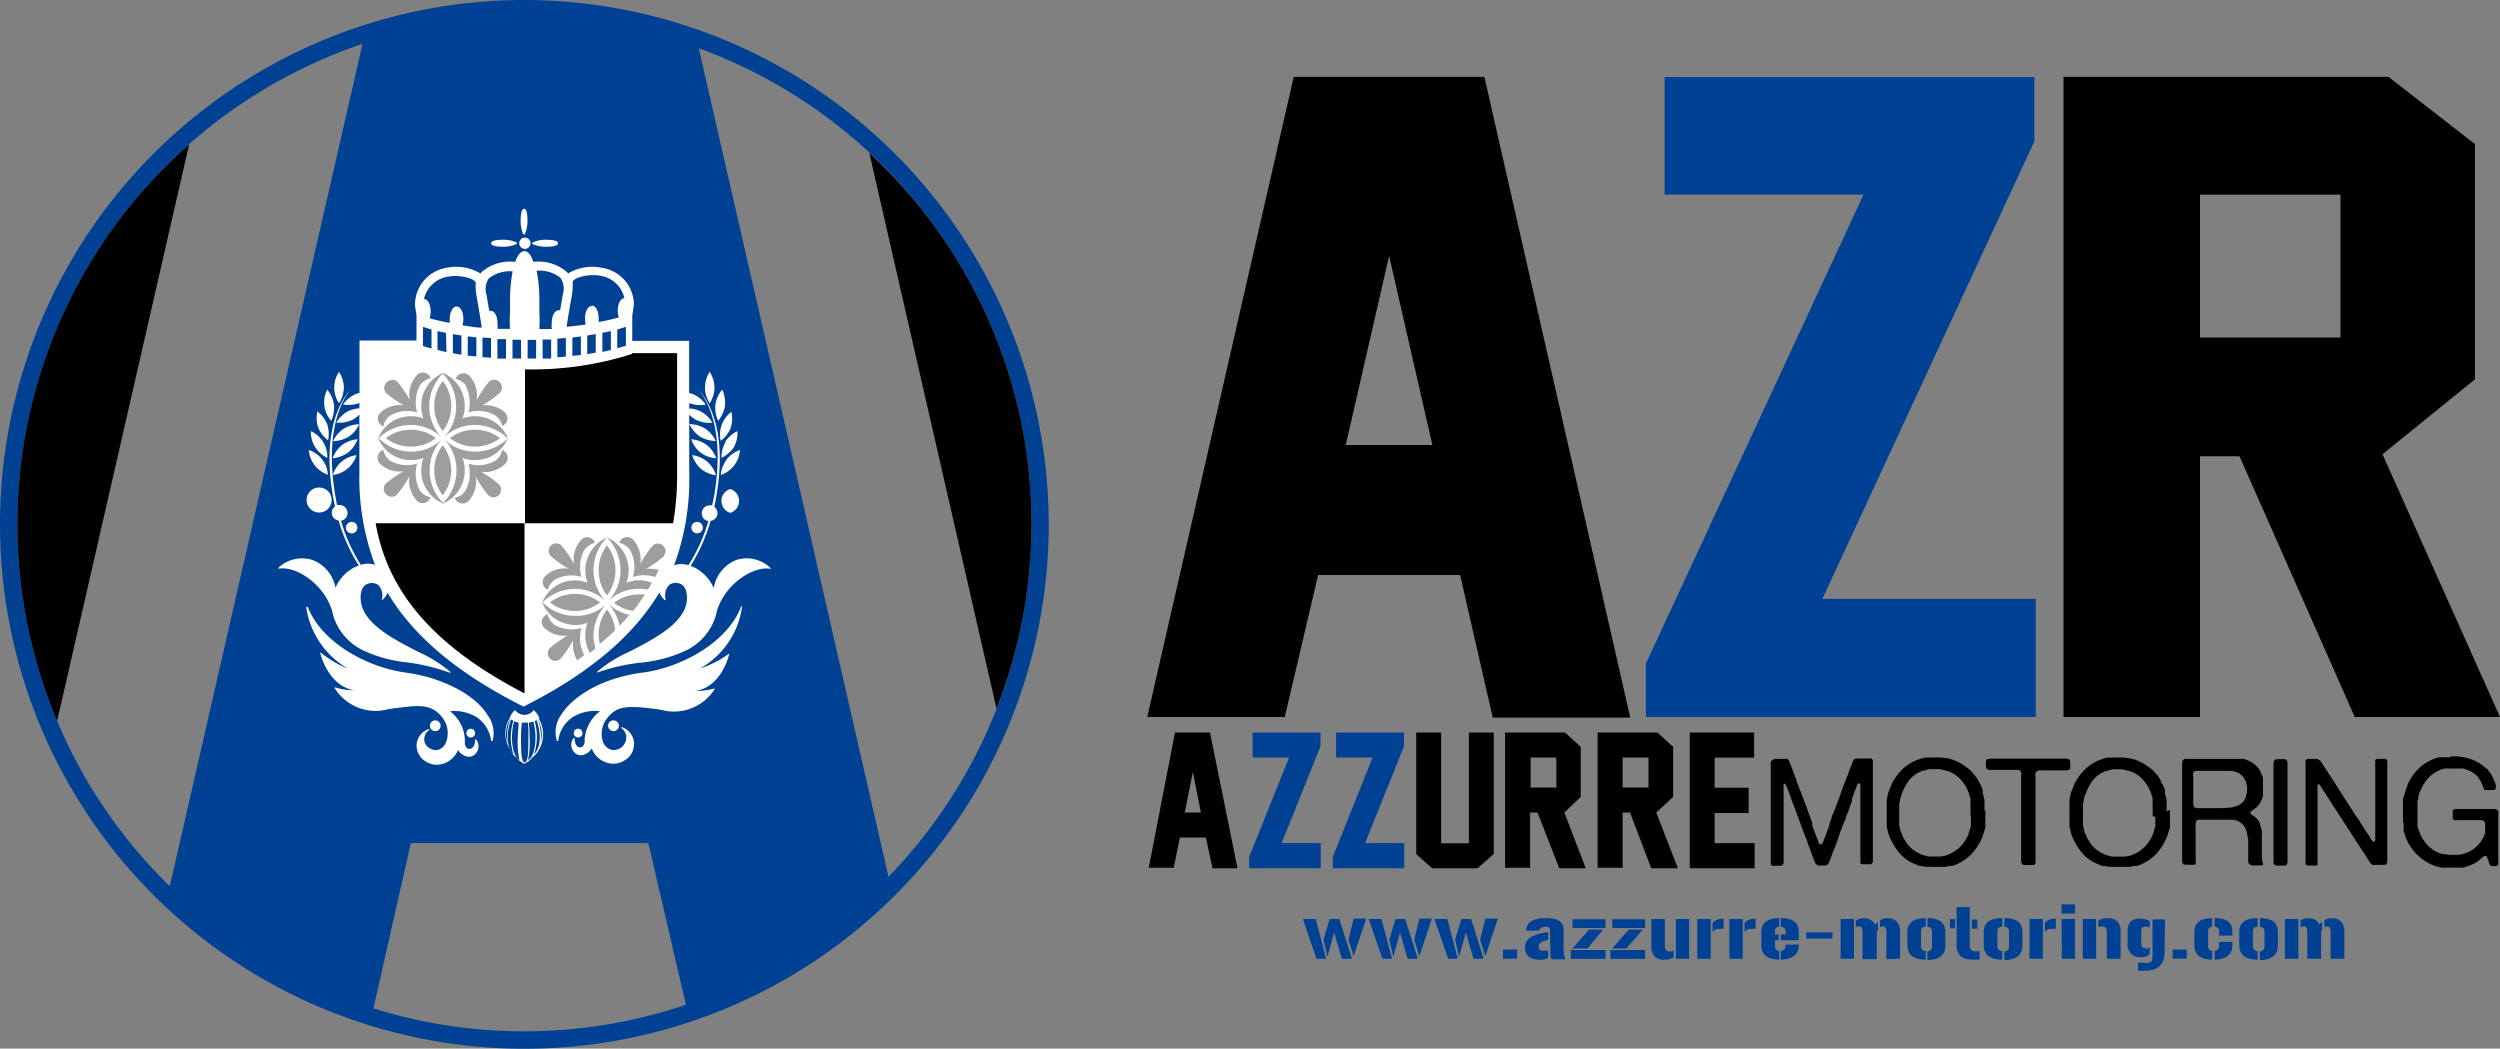 <svg xmlns="http://www.w3.org/2000/svg" viewBox="0 0 200 83.89"><rect x="0" y="0" width="200" height="83.89" fill="#808080" stroke="none"/><defs><style>.cls-1{fill:#004193}.cls-2{fill:#010000}.cls-3{fill:#fff}.cls-4{fill:#9e9e9f}</style></defs><g id="レイヤー_2" data-name="レイヤー 2"><g id="オブジェクト"><path class="cls-1" d="M42 0a41.95 41.95 0 1041.9 41.94A42 42 0 0042 0M1.39 41.94A40.61 40.61 0 0129 3.51L13.58 70.9a40.43 40.43 0 01-12.19-29m28.48 38.77l3-13.22h19l3 12.93a40.47 40.47 0 01-25 .29m41.21-10.53L55.9 3.86a40.52 40.52 0 0115.18 66.28"/><path class="cls-2" d="M4.57 57.68l10.56-46.13A40.5 40.5 0 004.57 57.68M79.72 56.69a40.4 40.4 0 00-10.17-44.44z"/><path class="cls-3" d="M32.5 53.81c-3-.38-6.76-2.35-7.88-5.26a.05.05 0 00-.07 0 .06.06 0 00-.05.06 6.81 6.81 0 003.37 4.9 8.44 8.44 0 01-2.19-1.29h-.07c.07.31.75 2.68 2.72 3a4.89 4.89 0 01-1.48-.22.06.06 0 00-.07 0v.06A3.85 3.85 0 0031 56.75l.32-.06.92-.11c1.41-.18 2.4-.2 3.18.87a2 2 0 01.29 1.85 1 1 0 01-.71.7 1 1 0 01-1-.53.91.91 0 01.35-1.08c0-.06-.06-.06-.08-.06a1.45 1.45 0 00-.94 1.19 1.21 1.21 0 000 .19 1.48 1.48 0 00.67 1.17 1.63 1.63 0 001.53.19A1.88 1.88 0 0036.64 60a1.15 1.15 0 00.83.54.73.73 0 00.68-.38.86.86 0 00-.06-1H38a.07.07 0 000 .05c0 .42-.17.66-.41.7a.28.28 0 01-.24-.07.61.61 0 01-.16-.48v-.16A3 3 0 0036 56.9a3.4 3.4 0 012.17.5 2.66 2.66 0 011.12 1.88h.06a.14.14 0 00.05 0 2.37 2.37 0 00-.4-2.08c-1-1.65-3.66-3-6.52-3.39"/><path class="cls-3" d="M35.25 58.05a.43.43 0 10-.43.44.43.43 0 00.43-.44M37.31 58.65a.35.35 0 00.35.35.35.35 0 000-.7.35.35 0 00-.35.35M59.28 48.55c-1.12 2.91-4.89 4.88-7.88 5.26s-5.48 1.74-6.52 3.39a2.41 2.41 0 00-.33 2.08h.05a.1.1 0 00.06 0 2.64 2.64 0 011.13-1.89A3.37 3.37 0 0148 56.9a3.08 3.08 0 00-1.23 2.3.65.65 0 01-.15.51.3.3 0 01-.25.07c-.23 0-.38-.28-.41-.7a.05.05 0 000-.05h-.05a.84.84 0 00-.08 1 .73.73 0 00.68.39 1.15 1.15 0 00.83-.54 1.87 1.87 0 001.14 1.11 1.64 1.64 0 001.53-.19 1.48 1.48 0 00.71-1.24.62.62 0 000-.19 1.45 1.45 0 00-.94-1.19h-.07c-.01 0 0 .06 0 .07a.9.9 0 01.29 1.17 1 1 0 01-1 .58 1 1 0 01-.76-.65 2 2 0 01.3-1.85c.78-1.07 1.76-1 3.18-.87l.91.11.31.06a3.86 3.86 0 004.22-1.65v-.06c0-.06 0 0-.06 0a5 5 0 01-1.47.18c2-.28 2.65-2.65 2.72-3A8.22 8.22 0 0156 53.48a6.71 6.71 0 003.36-4.9v-.06a.05.05 0 00-.07 0"/><path class="cls-3" d="M48.65 58.05a.43.43 0 10.43-.42.43.43 0 00-.43.42M46.25 59a.35.35 0 000-.7.35.35 0 000 .7M43.15 57.46a1.37 1.37 0 00-.46-.65.9.9 0 01-.73.38.93.93 0 01-.75-.38 1.18 1.18 0 00-.41.59 2.41 2.41 0 000 2.57 1.51 1.51 0 00.51.62 1 1 0 00.43.38.27.27 0 00.21.11.27.27 0 00.2-.11.9.9 0 00.42-.38 1.54 1.54 0 00.53-.59 2.43 2.43 0 000-2.51m-2.28 0a4.41 4.41 0 00-.23 2 2.62 2.62 0 01.21-2m.11.08l.16.09a4.53 4.53 0 000 2.69c-.81-.83-.33-2.39-.2-2.78m.26.13a2.47 2.47 0 00.36.11c0 .4-.07.86-.07 1.19a6.66 6.66 0 00.14 1.82c-.63-.4-.75-1.95-.43-3.12M42 61c-.32 0-.32-1-.32-2a9.27 9.27 0 01.07-1.19 1.9 1.9 0 00.25 0h.23a7.76 7.76 0 01.04 1.19c0 1 0 2-.31 2m.28-.18a7.19 7.19 0 00.13-1.82 10.33 10.33 0 00-.07-1.19 2.22 2.22 0 00.37-.09c.32 1.16.19 2.71-.43 3.1m.48-.47a4.46 4.46 0 00.05-2.67l.16-.07c.16.45.57 1.94-.21 2.74m.52-.83a4.32 4.32 0 00-.21-2 2.57 2.57 0 01.19 2M27.51 31a2.44 2.44 0 00-.39-1.25 2.26 2.26 0 000 2.51 2.45 2.45 0 00.39-1.26M26.5 33.67a2.64 2.64 0 00.22-1.3 2.51 2.51 0 00-.54-1.2 2.22 2.22 0 00.32 2.5M26.24 35.26a2.47 2.47 0 00-.06-1.3 2.45 2.45 0 00-.79-1.05 2.45 2.45 0 00.07 1.31 2.39 2.39 0 00.78 1M26.19 36.63a2.28 2.28 0 00-1.32-2.14 2.28 2.28 0 001.32 2.14M26.23 38a2.21 2.21 0 00-1.53-2 2.41 2.41 0 00.47 1.22 2.35 2.35 0 001.06.76M27.5 34.29a2.39 2.39 0 00-.85 1 2.55 2.55 0 001.25-.35 2.48 2.48 0 00.84-1 2.36 2.36 0 00-1.24.36M27.38 35.59a2.42 2.42 0 00-.77 1.07 2.55 2.55 0 001.23-.45 2.52 2.52 0 00.77-1.07 2.44 2.44 0 00-1.23.45M28.53 36.41a2.34 2.34 0 00-1.19.51 2.4 2.4 0 00-.72 1.08 2.26 2.26 0 001.91-1.62M57.16 31a2.48 2.48 0 00-.38-1.25 2.26 2.26 0 000 2.51 2.49 2.49 0 00.38-1.26M58 32.47a2.61 2.61 0 00-.22-1.3 2.47 2.47 0 00-.55 1.2 2.64 2.64 0 00.22 1.3 2.58 2.58 0 00.55-1.2M57.66 35.26a2.46 2.46 0 00.79-1 2.51 2.51 0 00.06-1.31 2.38 2.38 0 00-.78 1.05 2.42 2.42 0 00-.07 1.3M58.05 35.36a2.39 2.39 0 00-.33 1.27 2.55 2.55 0 001-.87 2.51 2.51 0 00.28-1.27 2.48 2.48 0 00-1 .87M58.13 36.77a2.54 2.54 0 00-.47 1.23 2.27 2.27 0 001.54-2 2.38 2.38 0 00-1.07.75M56.41 34.29a2.43 2.43 0 00-1.26-.36 2.55 2.55 0 00.85 1 2.6 2.6 0 001.26.35 2.49 2.49 0 00-.85-1M56.52 35.59a2.42 2.42 0 00-1.22-.45 2.21 2.21 0 002 1.52 2.42 2.42 0 00-.77-1.07M56.57 36.92a2.39 2.39 0 00-1.2-.51 2.48 2.48 0 00.71 1.1 2.39 2.39 0 001.2.51 2.42 2.42 0 00-.71-1.1"/><path class="cls-3" d="M61.64 45.44a2.73 2.73 0 00-2.74-.64 2.92 2.92 0 00-1.8 2.25 3.33 3.33 0 00-1.58-1.67l-.27-.11a14.33 14.33 0 001.6-3.6.63.63 0 00.55-.62.64.64 0 00-.25-.5c.06-.32.13-.64.18-1 1.05-6.21-1.5-8.41-1.5-8.41s2.35 2.2 1.32 8.41c-.06.31-.12.6-.18.88a.65.65 0 00-.2 0 .64.64 0 00-.63.64.63.63 0 00.53.62 13.47 13.47 0 01-1.6 3.53 1.78 1.78 0 00-1.14 0 19.83 19.83 0 001.21-7.35v-4.7a2 2 0 00.57.43 2.43 2.43 0 001.28.22 2.4 2.4 0 00-.94-.91 2.17 2.17 0 00-.91-.23v-.43a2.55 2.55 0 001.32.12 2.43 2.43 0 00-1-.83 2.07 2.07 0 00-.33-.1v-4.17h-4.55v-2l.12-.8v-.05a1.62 1.62 0 000-.3 3 3 0 00-2.52-2.69 3.76 3.76 0 00-2.74.45l-.06-.09a3.46 3.46 0 00-2.71-.84c-.18-.53-.43-.86-.72-.86s-.55.33-.74.86a3.47 3.47 0 00-2.71.84l-.06.09a3.78 3.78 0 00-2.75-.45 3 3 0 00-2.49 3l.12.81v2h-4.56v4.19a2 2 0 00-.32.1 2.5 2.5 0 00-1 .83 2.52 2.52 0 001.31-.12v.43a2.34 2.34 0 00-.91.23 2.48 2.48 0 00-.94.91 2.47 2.47 0 001.29-.22 2.08 2.08 0 00.56-.43v4.67A19.82 19.82 0 0030 45.19a1.75 1.75 0 00-1.13 0 13.47 13.47 0 01-1.59-3.53.62.62 0 00.52-.62.63.63 0 00-.62-.64.78.78 0 00-.22 0c-.05-.28-.11-.57-.16-.88-1-6.21 1.31-8.41 1.31-8.41s-2.54 2.2-1.5 8.41c.06.34.12.66.19 1a.6.6 0 00-.26.5.63.63 0 00.55.62 14 14 0 001.61 3.6l-.27.11a3.31 3.31 0 00-1.59 1.67A2.92 2.92 0 0025 44.8a2.73 2.73 0 00-2.74.64s0 .06.07.05c1.45-.22 3.71 1.36 4.27 3.5l.06.27a4.58 4.58 0 002.52 2.83 10.92 10.92 0 003.37.9 15.65 15.65 0 013.43.83h.06v-.06a10.59 10.59 0 00-2.56-1.6c-1.95-1-4.15-2.14-4.56-3.78-.16-.67-.06-1.46.45-1.66a.93.93 0 01.88.07 1.22 1.22 0 01.3 1.17.06.06 0 000 .06 1.35 1.35 0 00.45-.61c1.86 3.14 5.13 6.23 10.88 9.12 5.74-2.89 9-6 10.87-9.13a1.37 1.37 0 00.44.61h.06a.08.08 0 000-.06 1.25 1.25 0 01.3-1.17.93.93 0 01.88-.07c.51.2.61 1 .46 1.66-.42 1.64-2.62 2.77-4.57 3.78a10.59 10.59 0 00-2.56 1.6v.06a15.51 15.51 0 013.62-.81 11.06 11.06 0 003.37-.9 4.56 4.56 0 002.51-2.83l.06-.27c.56-2.14 2.82-3.72 4.28-3.5h.06a.07.07 0 000-.06M34.52 27.88c-.24-.06-.46-.13-.68-.2v-1.53l.68.21zm1.2.29L35 28v-1.51l.68.14zm1.19.21l-.68-.12v-1.53l.68.11zm1.2.14l-.69-.07v-1.54l.69.08zM37 26a1.85 1.85 0 00.07-.48c0-.58-.24-1-.55-1s-.54.45-.54 1a3 3 0 000 .31c-.57-.1-1.11-.23-1.61-.37a1.8 1.8 0 00.08-.54c0-.58-.23-1-.53-1a2.33 2.33 0 011.88-1.78c.94-.19 2.12.11 2.26.47a3.14 3.14 0 000 .45 3.79 3.79 0 00.07.64c.23 1.33.35 2.09.41 2.51-.53 0-1-.11-1.53-.18m2.27 2.59l-.68-.05V27l.68.05zm1.2.07h-.69v-1.56h.69zM40.8 24v1a9.63 9.63 0 000 1.31h-1a2.12 2.12 0 000-.44c0-.59-.24-1-.54-1h-.12l-.22-1.28a1.53 1.53 0 01.19-1.32 2.7 2.7 0 011.9-.56A12.3 12.3 0 0040.8 24m.89 4.68H41v-1.5h.68zM42.89 28.68h-.68v-1.49h.68zm1.2 0h-.68v-1.52h.68zm.06-2.36h-1a11.58 11.58 0 000-1.31v-1a11.52 11.52 0 00-.22-2.35 2.7 2.7 0 011.9.56 1.53 1.53 0 01.2 1.32l-.22 1.28h-.12c-.31 0-.55.45-.55 1a2.12 2.12 0 000 .44m1.13 2.27l-.68.05v-1.49l.68-.05zm1.2-.13l-.68.07V27l.68-.08zm1.19-.19l-.68.12v-1.49l.68-.11zm-.32-3.73c-.31 0-.54.45-.54 1a1.86 1.86 0 00.06.48q-.73.11-1.53.18c.06-.42.18-1.18.42-2.51a3.72 3.72 0 00.06-.64 3.14 3.14 0 000-.45c.14-.36 1.32-.66 2.26-.47a2.32 2.32 0 011.88 1.78c-.3 0-.53.46-.53 1a1.53 1.53 0 00.09.54c-.51.14-1 .27-1.62.37a1.55 1.55 0 000-.31c0-.58-.24-1-.54-1M48.87 28l-.68.15v-1.52l.68-.14zm1.2-.34l-.69.2v-1.5l.69-.21z"/><path class="cls-3" d="M28.13 42.67a.45.45 0 00.46-.46.46.46 0 00-.46-.46.47.47 0 00-.46.46.46.46 0 00.46.46M25.47 41a1 1 0 10-.94-1 1 1 0 00.94 1M55.31 42.21a.46.46 0 00.92 0 .46.46 0 10-.92 0M58.42 39.12a1 1 0 000 1.91 1 1 0 000-1.91M42 19.91a.45.45 0 10-.46-.45.45.45 0 00.46.45M40.28 19.74a2.53 2.53 0 001-.2s.07 0 .07-.08 0-.06-.06-.08a2.46 2.46 0 00-1-.2c-.24 0-1 0-1 .28s.78.28 1 .28M43.64 19.74c.24 0 1 0 1-.28s-.78-.28-1-.28a2.46 2.46 0 00-1 .2.08.08 0 00-.06.08s0 .06.06.08a2.61 2.61 0 001 .2M42 18.75a.08.08 0 000-.05 2.68 2.68 0 00.2-1c0-.24 0-1-.27-1s-.28.78-.28 1a2.94 2.94 0 00.19 1 .11.11 0 00.09.05"/><path class="cls-2" d="M30.05 41.86c.83 4.63 3.6 9.31 11.91 13.61V41.86zM50.58 28.25a.1.1 0 01-.06.08A26.41 26.41 0 0142 29.55v12.31h11.85a22.85 22.85 0 00.32-4v-9.61z"/><path class="cls-4" d="M38 33.3a2.72 2.72 0 00-1 .18 2.79 2.79 0 00.18-1 2.85 2.85 0 00-1.74-2.64 2.85 2.85 0 00-1.74 2.64 2.79 2.79 0 00.18 1 2.77 2.77 0 00-1-.18 2.8 2.8 0 00-2.62 1.75 2.81 2.81 0 002.62 1.76 2.77 2.77 0 001-.18 2.77 2.77 0 00-.18 1 2.85 2.85 0 001.74 2.65 2.85 2.85 0 001.74-2.65 2.77 2.77 0 00-.18-1 2.72 2.72 0 001 .18 2.83 2.83 0 002.63-1.76A2.83 2.83 0 0038 33.3m0 2.83a3.51 3.51 0 01-2.55-1.08 3.59 3.59 0 011.07 2.58 3.71 3.71 0 01-1.07 2.61 3.67 3.67 0 01-1.08-2.61 3.6 3.6 0 011.08-2.58 3.52 3.52 0 01-2.56 1.08 3.67 3.67 0 01-2.6-1.08A3.71 3.71 0 0132.86 34a3.56 3.56 0 012.56 1.08 3.56 3.56 0 01-1.08-2.57 3.71 3.71 0 011.08-2.62 3.75 3.75 0 011.07 2.62 3.55 3.55 0 01-1.07 2.57A3.55 3.55 0 0138 34a3.71 3.71 0 012.61 1.08A3.67 3.67 0 0138 36.13"/><path class="cls-4" d="M30.67 34.1a1.36 1.36 0 01.56-.86 2.68 2.68 0 012.14-.24 2.93 2.93 0 01.22-2.17 1.5 1.5 0 01.86-.57.65.65 0 00-1.12-.22 2.33 2.33 0 00-.55 1.96 9.1 9.1 0 00-1-1.48.65.65 0 00-.91.91 9.46 9.46 0 001.43 1 2.26 2.26 0 00-1.84.56.66.66 0 00.23 1.13M37.24 30.85a2.88 2.88 0 01.23 2.15 2.65 2.65 0 012.13.22 1.34 1.34 0 01.57.86.66.66 0 00.23-1.08 2.27 2.27 0 00-1.84-.56 9.25 9.25 0 001.42-1 .62.62 0 000-.86.6.6 0 00-.85-.05 8.5 8.5 0 00-1 1.48 2.37 2.37 0 00-.55-1.92.66.66 0 00-1.13.22 1.52 1.52 0 01.86.57M33.59 39.25a2.9 2.9 0 01-.22-2.16 2.76 2.76 0 01-2.14-.22 1.35 1.35 0 01-.56-.87.66.66 0 00-.23 1.14 2.26 2.26 0 001.84.56 9.46 9.46 0 00-1.43 1 .61.61 0 00.06.86.59.59 0 00.85 0 8.1 8.1 0 001-1.47 2.33 2.33 0 00.55 1.92.64.64 0 001.12-.23 1.36 1.36 0 01-.86-.57M40.17 36a1.33 1.33 0 01-.57.87 2.73 2.73 0 01-2.13.22 2.86 2.86 0 01-.23 2.16 1.34 1.34 0 01-.86.57.66.66 0 001.13.23 2.37 2.37 0 00.55-1.92 7.62 7.62 0 001 1.47.59.59 0 00.85 0 .62.62 0 000-.86 9.25 9.25 0 00-1.42-1 2.27 2.27 0 001.84-.56.67.67 0 00-.16-1.18M35.42 30.48a3.28 3.28 0 000 4 3.28 3.28 0 000-4M30.87 35.05a3.23 3.23 0 002 .68 3.19 3.19 0 002-.68 3.18 3.18 0 00-2-.67 3.23 3.23 0 00-2 .67M36 35.05a3.21 3.21 0 002 .68 3.26 3.26 0 002-.68 3.26 3.26 0 00-2-.67 3.2 3.2 0 00-2 .67M35.42 39.62a3.28 3.28 0 00.68-2 3.33 3.33 0 00-.68-2 3.26 3.26 0 00-.68 2 3.22 3.22 0 00.68 2M43.81 47.25a1.42 1.42 0 01.57-.87 2.76 2.76 0 012.14-.23 2.81 2.81 0 01.22-2.15 1.44 1.44 0 01.86-.57.66.66 0 00-1.13-.22 2.33 2.33 0 00-.55 1.92 8.5 8.5 0 00-1-1.48.59.59 0 00-.85 0 .6.6 0 000 .85 8.86 8.86 0 001.43 1 2.24 2.24 0 00-1.84.55.67.67 0 00.22 1.15M48.56 43.63a3.27 3.27 0 00-.67 2 3.32 3.32 0 00.67 2 3.33 3.33 0 00.68-2 3.28 3.28 0 00-.68-2M44 48.19a3.24 3.24 0 004 0 3.28 3.28 0 00-4 0M52.22 43.64a9.79 9.79 0 00-1 1.48 2.33 2.33 0 00-.55-1.92.66.66 0 00-1.13.22 1.47 1.47 0 01.86.57 2.84 2.84 0 01.23 2.17 2.9 2.9 0 011.79 0c.1-.19.18-.38.27-.57a3 3 0 00-1-.08 9.77 9.77 0 001.41-1c.06-.14.11-.28.16-.43a.73.73 0 00-.21-.42.59.59 0 00-.85 0M50.36 49.19a3.54 3.54 0 01-1.8-1 3.62 3.62 0 011 1.87c.28-.29.54-.58.79-.87"/><path class="cls-4" d="M50.12 46.62A2.87 2.87 0 0048.56 43 2.87 2.87 0 0047 46.62a2.74 2.74 0 00-1-.19 2.82 2.82 0 00-2.62 1.76A2.82 2.82 0 0046 50a2.73 2.73 0 001-.18 2.73 2.73 0 00-.18 1 2.9 2.9 0 00.37 1.41c.16-.11.3-.24.45-.36a3.71 3.71 0 01-.16-1 3.6 3.6 0 011.08-2.58 3.52 3.52 0 01-2.56.98 3.63 3.63 0 01-2.59-1.08A3.63 3.63 0 0146 47.11a3.56 3.56 0 012.56 1.08 3.56 3.56 0 01-1.08-2.57A3.71 3.71 0 0148.56 43a3.71 3.71 0 011.08 2.61 3.56 3.56 0 01-1.08 2.57 3.56 3.56 0 012.56-1.08 4.17 4.17 0 01.71.07 6.05 6.05 0 00.32-.55 2.9 2.9 0 00-1-.2 2.78 2.78 0 00-1 .19"/><path class="cls-4" d="M51.59 47.56a2.49 2.49 0 00-.47 0 3.16 3.16 0 00-2 .67 3.22 3.22 0 001.53.64c.34-.42.64-.85.92-1.27M46.74 52.39a2.79 2.79 0 01-.22-2.15 2.8 2.8 0 01-2.14-.24 1.45 1.45 0 01-.57-.86.65.65 0 00-.22 1.13 2.21 2.21 0 001.84.56 9.67 9.67 0 00-1.43 1 .62.62 0 000 .86.59.59 0 00.85 0 8 8 0 001-1.47 2.61 2.61 0 00.32 1.61l.56-.41-.06-.08M49.21 50.43a3.27 3.27 0 00-.65-1.67 3.33 3.33 0 00-.67 2 3.23 3.23 0 00.1.76c.43-.37.85-.73 1.22-1.1"/><path class="cls-2" d="M141.82 60.71h1a.29.29 0 01.17 0 .45.45 0 01.15.19c0 .08.07.17.1.26s.12.3.18.45a3.61 3.61 0 00.17.46c.05.14.11.29.15.44a4 4 0 00.17.44c0 .11.09.22.13.34s.08.24.13.36c.14.35.28.71.41 1.08s.26.72.4 1.09V66.05c0 .03.14.36.2.54l.21.54a1.72 1.72 0 01.09.25c0 .1.09.16.16.17h.05a.2.2 0 00.07-.06.25.25 0 00.08-.12.52.52 0 00.06-.16l.2-.51.19-.51s0-.08.05-.13 0-.08 0-.13a4.52 4.52 0 00.18-.47c0-.16.11-.31.17-.47.19-.47.37-.93.53-1.41s.34-.94.53-1.41c.06-.15.13-.32.18-.49s.12-.32.19-.49.06-.14.09-.23a.42.42 0 01.12-.21.69.69 0 01.19-.07h.54a1.23 1.23 0 00.26 0h.22a.29.29 0 01.17 0 .25.25 0 01.12.22v7.68a2.44 2.44 0 000 .27.25.25 0 01-.06.2.17.17 0 01-.11.09h-.64a.21.21 0 01-.19-.1.31.31 0 010-.08v-5.3-.59a2.62 2.62 0 000-.27c0-.09-.05-.14-.13-.14a.24.24 0 00-.13.16 1.78 1.78 0 00-.09.23c-.06.14-.11.27-.16.41a3.61 3.61 0 01-.16.42.37.37 0 000 .11.58.58 0 010 .1 3.34 3.34 0 00-.17.44 3.81 3.81 0 01-.15.44 2.75 2.75 0 00-.15.36c0 .13-.09.25-.13.36-.16.39-.31.76-.43 1.14s-.26.76-.41 1.13a3.2 3.2 0 00-.17.43l-.15.43c-.05.09-.08.18-.12.25a.37.37 0 01-.21.17h-.53a.29.29 0 01-.19-.06.33.33 0 01-.14-.17.94.94 0 00-.1-.23l-.19-.51c-.05-.16-.11-.33-.18-.5s-.11-.28-.16-.43a3.89 3.89 0 00-.16-.44q-.27-.68-.51-1.35c-.16-.46-.33-.91-.51-1.36l-.18-.51c-.06-.17-.12-.34-.19-.5a2.77 2.77 0 01-.1-.26.61.61 0 00-.13-.22h-.11a.25.25 0 000 .14.78.78 0 010 .14v.13a.29.29 0 000 .16v5.42a2.35 2.35 0 010 .26.35.35 0 01-.06.21.24.24 0 01-.21.1h-.46a.19.19 0 01-.13 0 .19.19 0 01-.17-.2 3.53 3.53 0 010-.36v-7.6a.3.3 0 01.05-.22.32.32 0 01.18-.12h.09M158.83 64.81a.81.81 0 010 .17.92.92 0 010 .18v.14a1.06 1.06 0 000 .25 1.79 1.79 0 010 .23.74.74 0 000 .18v.19c0 .13-.07.26-.11.39s-.07.25-.11.37a4.48 4.48 0 01-.94 1.46 3.73 3.73 0 01-1.51.91h-.26l-.26.07H155.05a.81.81 0 01-.16 0 .35.35 0 01-.17 0h-.34a.47.47 0 00-.16 0h-.16a1.05 1.05 0 00-.24-.06h-.23l-.23-.1-.25-.1a3.14 3.14 0 01-1.19-.89 5.35 5.35 0 01-.78-1.32 2.35 2.35 0 01-.11-.35 2.49 2.49 0 00-.09-.37.18.18 0 010-.09.27.27 0 000-.1.9.9 0 010-.18 1.23 1.23 0 000-.19.12.12 0 010-.1.22.22 0 000-.08v-.25a.79.79 0 010-.17.72.72 0 010-.17v-.59a.35.35 0 000-.14.89.89 0 010-.15 2.12 2.12 0 00.08-.38 3.58 3.58 0 01.11-.35c.07-.15.12-.3.18-.44a2.32 2.32 0 01.22-.41 4.2 4.2 0 01.78-.94 3.72 3.72 0 011.08-.64l.27-.1a1.81 1.81 0 00.31-.09H154.74a4.33 4.33 0 011.41.15 3.88 3.88 0 011 .51 2.88 2.88 0 01.35.26 2.07 2.07 0 01.3.29.21.21 0 00.08.1l.09.09a1.43 1.43 0 00.14.2 2.39 2.39 0 01.13.21.73.73 0 00.05.09.54.54 0 00.05.11.55.55 0 01.09.14 4.89 4.89 0 01.19.46v.14a.65.65 0 010 .13 1.82 1.82 0 01.07.25 2.5 2.5 0 00.07.26.6.6 0 010 .12.37.37 0 000 .11.58.58 0 010 .18 1.24 1.24 0 000 .18v.07a.24.24 0 010 .12.27.27 0 000 .12m-1.12.39a1.09 1.09 0 000-.22 1 1 0 000-.21v-.2a.38.38 0 010-.1.3.3 0 010-.12.17.17 0 000-.12v-.22a1.06 1.06 0 000-.19 2.85 2.85 0 01-.1-.32 1.33 1.33 0 00-.11-.3 2.82 2.82 0 00-.54-.88 2.48 2.48 0 00-.83-.62 3.13 3.13 0 00-.63-.19 1.36 1.36 0 00-.37-.06h-.74l-.34.1c-.11 0-.21.06-.32.09a2.37 2.37 0 00-1 .79 4.39 4.39 0 00-.59 1.23.77.77 0 00-.07.26 1.57 1.57 0 01-.06.28v.12a.57.57 0 010 .12.16.16 0 000 .1.38.38 0 010 .1v.1a1.28 1.28 0 000 .22 1.22 1.22 0 000 .22.28.28 0 000 .09V65.64a.78.78 0 000 .22.28.28 0 010 .09.15.15 0 000 .09 2.44 2.44 0 01.06.26c0 .09.05.17.08.27a1.74 1.74 0 01.11.25.8.8 0 00.11.25l.12.18a1.18 1.18 0 00.11.19 2.42 2.42 0 001 .83 1.43 1.43 0 00.34.14l.37.11a.47.47 0 00.16 0 .26.26 0 01.15 0h.71l.32-.06a.86.86 0 00.27-.09 3 3 0 001-.66 3.63 3.63 0 00.64-1c0-.11.06-.21.1-.33s.06-.21.08-.33a.37.37 0 000-.15 1.24 1.24 0 010-.16v-.4zM159.18 60.69h6.12a.39.39 0 01.2.05.31.31 0 01.12.16 2 2 0 010 .26V61.46a.26.26 0 01-.08.11.57.57 0 01-.25.06h-1.69a1.18 1.18 0 01-.26 0 .78.78 0 00-.22 0 .44.44 0 00-.17.07.38.38 0 00-.11.16.8.8 0 000 .28v6.54a3 3 0 010 .32.24.24 0 01-.13.2H162a.25.25 0 01-.23-.09.4.4 0 01-.08-.23v-6.49-.31a.86.86 0 000-.29.29.29 0 00-.26-.2h-2.09a.72.72 0 01-.28 0 .18.18 0 01-.07-.05.09.09 0 01-.06-.06.32.32 0 01-.05-.15 1.62 1.62 0 010-.22.64.64 0 010-.2.23.23 0 01.05-.13.2.2 0 01.07-.06h.15M173.6 64.81v.49a1.07 1.07 0 000 .25 1.79 1.79 0 010 .23v.18a1.37 1.37 0 010 .19c0 .13-.08.26-.11.39a2.65 2.65 0 01-.12.37 4.46 4.46 0 01-.93 1.46 3.66 3.66 0 01-1.51.91h-.26l-.27.07H169.81a.79.79 0 01-.16 0H169a.5.5 0 00-.17 0h-.16a1 1 0 00-.23-.06h-.23l-.24-.1-.23-.1a3.1 3.1 0 01-1.2-.89 5.06 5.06 0 01-.78-1.32 1.57 1.57 0 01-.11-.35c0-.12-.06-.25-.09-.37s0-.07 0-.09a.27.27 0 000-.1.48.48 0 010-.18.62.62 0 000-.19.16.16 0 010-.1.22.22 0 000-.08v-.25a.43.43 0 010-.17.4.4 0 010-.17v-.59a.32.32 0 000-.14.41.41 0 010-.15 3.61 3.61 0 00.08-.38 2 2 0 01.11-.35c.07-.15.13-.3.18-.44a1.81 1.81 0 01.22-.41 4 4 0 01.78-.94 3.67 3.67 0 011.07-.64l.28-.1a1.71 1.71 0 00.3-.09h.73a.06.06 0 00.06 0 4.61 4.61 0 011.4.16 4 4 0 011 .51 4 4 0 01.35.26 2 2 0 01.29.29.3.3 0 00.09.1l.08.09.14.2.14.21v.09l.06.11.09.14.19.46v.27l.06.25a2.5 2.5 0 01.07.26.6.6 0 010 .12.36.36 0 000 .11 1.24 1.24 0 010 .18.62.62 0 000 .18v.19a.17.17 0 000 .12m-1.12.39a1 1 0 000-.22.86.86 0 000-.21v-.1a.34.34 0 000-.1v-.1a.57.57 0 010-.12.25.25 0 000-.12 1.24 1.24 0 010-.22 1.05 1.05 0 000-.19c0-.12-.07-.22-.09-.32s-.07-.21-.1-.3a3.07 3.07 0 00-.56-.88 2.35 2.35 0 00-.82-.62 4 4 0 00-.63-.19 1.36 1.36 0 00-.37-.06H169l-.34.1-.31.09a2.47 2.47 0 00-1 .79 5 5 0 00-.59 1.23 1.1 1.1 0 00-.06.26 2.8 2.8 0 01-.06.28.49.49 0 000 .12.57.57 0 010 .12.16.16 0 000 .1v.2a1.09 1.09 0 000 .22 1 1 0 000 .22v.18a1.23 1.23 0 010 .2 1.43 1.43 0 000 .22v.09a.16.16 0 000 .09 1.22 1.22 0 01.06.26 1.62 1.62 0 00.08.27c0 .09.08.17.11.25a.8.8 0 00.11.25c0 .06.07.13.11.18l.11.19a2.52 2.52 0 001 .83 1.43 1.43 0 00.34.14l.37.11a.47.47 0 00.16 0 .26.26 0 01.15 0h.76l.32-.06a.84.84 0 00.28-.09 2.77 2.77 0 001-.66 3.06 3.06 0 00.64-1 1.8 1.8 0 00.1-.33l.09-.33a.37.37 0 000-.15.53.53 0 010-.16v-.4zM181 69a.2.2 0 010 .23.26.26 0 01-.15 0h-.57a.4.4 0 01-.29-.08.25.25 0 01-.13-.18 2.38 2.38 0 010-.26.37.37 0 010-.09v-.08a.41.41 0 010-.1.21.21 0 000-.11V67.51a.51.51 0 010-.17 1.37 1.37 0 000-.19 2.84 2.84 0 01-.09-.42 1.64 1.64 0 00-.11-.41 1.26 1.26 0 00-.75-.68 1 1 0 00-.34-.06h-2.73a.25.25 0 00-.12.08.7.7 0 00-.07.39v2.66a.94.94 0 010 .37.14.14 0 01-.1.1.16.16 0 01-.09 0 .2.2 0 00-.1 0 .2.2 0 01-.11 0h-.37a.38.38 0 01-.22-.06.27.27 0 01-.09-.22v-7.58-.27a.41.41 0 01.06-.23.37.37 0 01.18-.11.08.08 0 01.05 0h3.94a.58.58 0 00.14 0h.16a1.08 1.08 0 00.19 0h.2a4.09 4.09 0 01.42.16 1.75 1.75 0 01.35.2 1.94 1.94 0 01.49.5 2.7 2.7 0 01.29.69.63.63 0 010 .19 1.18 1.18 0 000 .2V63a.59.59 0 010 .14v.13a1.13 1.13 0 000 .18.51.51 0 010 .17c0 .12-.07.23-.1.34a1.3 1.3 0 01-.16.31.38.38 0 01-.08.11.86.86 0 00-.07.1l-.06.07c-.08.07-.14.1-.19.15l-.19.13-.1.08a.24.24 0 00-.06.11.11.11 0 00.06.12l.1.08a1.21 1.21 0 01.25.17 1.5 1.5 0 01.2.23 1 1 0 01.19.38c0 .14.07.3.12.45a1.23 1.23 0 010 .19 1.1 1.1 0 010 .18.33.33 0 010 .17.33.33 0 000 .17v.11a.53.53 0 010 .18.62.62 0 000 .19.78.78 0 010 .09.17.17 0 000 .1 2.17 2.17 0 010 .25 1.57 1.57 0 000 .23.39.39 0 010 .14.74.74 0 000 .14zm-1.45-5a1.11 1.11 0 00.13-.27c0-.1.05-.21.08-.32v-.11a1.48 1.48 0 000-.37 2.09 2.09 0 00-.07-.33 1.25 1.25 0 00-.76-.82 1.48 1.48 0 00-.54-.11h-2.74a.23.23 0 00-.19.16.53.53 0 000 .3v2.11a.46.46 0 00.07.3.28.28 0 00.18.11h1.91a7.08 7.08 0 00.82-.05 2.09 2.09 0 00.67-.2 1.09 1.09 0 00.47-.43M182.23 60.73H182.81a.19.19 0 01.11.08.32.32 0 01.08.23V68.9a.45.45 0 01-.06.26.23.23 0 01-.11.09H182.14a.28.28 0 01-.21-.12.39.39 0 01-.05-.2v-7.81a.41.41 0 01.05-.26.25.25 0 01.2-.12h.07M184.68 60.71a4 4 0 00.48 0 .59.59 0 01.39.1.66.66 0 01.19.21 2.52 2.52 0 00.15.24l.32.49.32.49a1.67 1.67 0 00.17.26c.06.09.11.18.17.26.24.39.48.77.73 1.15l.74 1.15a2.4 2.4 0 00.21.31 2.2 2.2 0 01.21.32c.13.22.27.43.41.65l.42.62c0 .06.08.15.14.24a.28.28 0 00.23.14.35.35 0 00.06-.21v-5.6-.18a.37.37 0 010-.18v-.28a.13.13 0 010-.08.26.26 0 01.2-.1h.61a.24.24 0 01.15.21 1.83 1.83 0 010 .35v7.36a2.17 2.17 0 000 .26.31.31 0 01-.06.21.23.23 0 01-.11.09.53.53 0 00-.16 0h-.61a.68.68 0 01-.23 0 .33.33 0 01-.16-.12l-.11-.17-.2-.3-.19-.31c-.29-.43-.57-.86-.85-1.29s-.55-.86-.83-1.29l-.46-.71c-.16-.23-.31-.46-.46-.71-.26-.42-.54-.84-.82-1.26 0-.06-.07-.11-.1-.16a.43.43 0 00-.13-.14.12.12 0 00-.1.1 1.13 1.13 0 010 .15V63a.54.54 0 000 .18v5.37a.76.76 0 000 .15.3.3 0 010 .14V69a.53.53 0 010 .17s0 .06-.09.07h-.67a.27.27 0 01-.19-.11.3.3 0 010-.2v-7.85a.48.48 0 010-.26.32.32 0 01.14-.1h.12M196 60.51a4.83 4.83 0 011.43.15 3.71 3.71 0 011.1.51 3.09 3.09 0 01.39.33h.05l.13.18.14.18a3.55 3.55 0 01.23.43c.06.15.12.31.19.47a1 1 0 010 .25.21.21 0 01-.09.19h-.23a.47.47 0 01-.19 0 .5.5 0 01-.2 0h.05-.09a.29.29 0 01-.13 0 .4.4 0 01-.1-.17.76.76 0 00-.08-.21 2.55 2.55 0 00-.13-.29c-.06-.09-.11-.18-.18-.27s0 0 0-.05a.13.13 0 01-.06-.07l-.22-.2-.11-.08-.1-.08-.36-.17-.39-.13a.82.82 0 00-.21 0h-.96a.76.76 0 00-.16 0h-.15a2.72 2.72 0 00-.73.3 2.59 2.59 0 00-.8.74 4 4 0 00-.51 1 2.68 2.68 0 00-.07.27c0 .1 0 .19-.06.29a.21.21 0 000 .11.5.5 0 010 .12.35.35 0 000 .18.62.62 0 010 .18v.65a.35.35 0 010 .06.12.12 0 000 .05.59.59 0 010 .17.45.45 0 000 .16v.37c0 .06.09.24.13.35l.13.34a1.84 1.84 0 00.15.28l.19.26a2.55 2.55 0 001.15.89l.17.06h.17a2.76 2.76 0 00.68.08h.31a.13.13 0 01.12 0 .25.25 0 00.12 0 1.83 1.83 0 01.32-.07l.28-.09a2.52 2.52 0 001.49-1.6v-.2a1.62 1.62 0 010-.19 1 1 0 000-.31.35.35 0 00-.11-.25.53.53 0 00-.26-.07h-1.84a.59.59 0 01-.25 0 .21.21 0 01-.13-.13 1.3 1.3 0 010-.13v-.19a1.15 1.15 0 010-.19v-.12a.29.29 0 01.17-.13h2.92a1 1 0 01.24 0 .66.66 0 01.2.06.25.25 0 01.11.15.3.3 0 010 .17V69a.29.29 0 010 .14.24.24 0 01-.14.14.3.3 0 01-.16 0 .49.49 0 01-.24 0 .3.3 0 01-.14-.1.87.87 0 01-.07-.17c0-.06 0-.14-.07-.22a2.07 2.07 0 00-.08-.21.13.13 0 00-.18-.1.32.32 0 00-.13.06.5.5 0 01-.11.1l-.18.15a.55.55 0 01-.17.14 3.08 3.08 0 01-.54.28 6 6 0 01-.6.2.47.47 0 01-.16 0h-1.32a.59.59 0 01-.23 0l-.42-.1a3.54 3.54 0 01-.39-.14 4.22 4.22 0 01-1.2-.83 4.29 4.29 0 01-.82-1.22l-.11-.3c0-.1-.07-.22-.11-.33a.25.25 0 010-.08.19.19 0 000-.1 2.16 2.16 0 010-.27c0-.1 0-.2-.05-.3a.28.28 0 010-.09.22.22 0 000-.08v-.11a1.06 1.06 0 010-.23 1.25 1.25 0 010-.24v-.29a.68.68 0 010-.14v-.13a.41.41 0 010-.12v-.3c0-.1 0-.18.06-.28.08-.27.16-.52.24-.76a2.92 2.92 0 01.33-.69 4.12 4.12 0 01.85-1 3.79 3.79 0 011.18-.63 1 1 0 01.25-.07h.26a.18.18 0 01.1 0h.52M97 69.46L96.47 67h-2.08l-.49 2.42h-2L94 58.6h2.8L99 69.46zM96.07 65l-.64-3.25-.65 3.25z"/><path class="cls-1" d="M105.66 69.46h-5.73v-.9l3.2-7.96h-2.92v-2h5.43v1.1l-3.11 7.75h3.13v2.01zM112.34 69.46h-5.72v-.9l3.19-7.96h-2.92v-2h5.43v1.1l-3.11 7.75h3.13v2.01z"/><path class="cls-2" d="M119.5 68.32l-1.3 1.14h-3.63l-1.27-1.13V58.6h1.99v8.86h2.22V58.6h1.99v9.72zM126.86 69.46h-2.12L123 65h-.59v4.42h-2V58.6h4.79l1.26 1.15v4L125.15 65zM122.45 63h2.06v-2.4h-2.06zM134.23 69.46h-2.13L130.4 65h-.59v4.42h-2V58.6h4.78l1.26 1.15v4L132.5 65zM129.81 63h2.07v-2.4h-2.07zM140.37 69.46h-5.19V58.6h5.15v2.01h-3.16v2.41h2.72v2.02h-2.72v2.41h3.2v2.01z"/><path class="cls-1" d="M105.26 73.52l.83 3.18h-.77l-1.09-3.18zm.62 1.65l.49-1.65h.78l1 3.18h-.8l-.62-2.11-.53 1.94zm2 0l.41-1.68h1l-1 3zM110.52 73.52l.84 3.18h-.77l-1.09-3.18zm.62 1.65l.5-1.65h.78l1 3.18h-.81l-.61-2.11-.53 1.94zm2 0l.41-1.68h1l-1 3zM115.79 73.52l.83 3.18h-.77l-1.09-3.18zm.62 1.65l.5-1.65h.78l1 3.18h-.81l-.61-2.11-.54 1.94zm2 0l.42-1.68h1l-1 3zM120.24 75.96h1.13v.73h-1.13zM122 75.78a.91.91 0 01.44-.79 3.29 3.29 0 011.41-.41v.61a1.48 1.48 0 00-.57.21.38.38 0 00-.19.26q0 .39.3.39h.25a1.18 1.18 0 00.21 0v.59a1.29 1.29 0 01-.62.14q-1.23 0-1.23-1m2-1.36c0-.19-.11-.28-.33-.28a.94.94 0 00-.37.07.3.3 0 00-.14.24h-1.06c0-.66.52-1 1.57-1s1.42.31 1.42 1v1a3.49 3.49 0 00.13 1.29h-1.06a.76.76 0 01-.13-.2 1 1 0 010-.25zM125.66 76h2.78v.71h-2.78zm.14-2.46h2.64v.7h-2.64zm0 2.34l1.32-1.51h1.13l-1.25 1.5zM128.83 76h2.78v.71h-2.78zm.14-2.46h2.64v.7H129zm0 2.34l1.32-1.51h1.13l-1.31 1.51zM133.19 73.52v2.2c0 .27.15.4.44.4a.48.48 0 00.26-.09v.56a1.39 1.39 0 01-.73.18 1 1 0 01-.79-.26 1.19 1.19 0 01-.26-.84v-2.15zm1.94 3.18h-1.06v-3.18h1.06zM135.78 73.52h1.08v3.18h-1.08zm1.23.3a1.07 1.07 0 01.81-.32h.07v.81a.61.61 0 00-.18 0h-.17a.62.62 0 00-.53.23zM138.35 73.52h1.07v3.18h-1.07zm1.22.3a1.06 1.06 0 01.81-.32h.07v.81a.61.61 0 00-.18 0h-.17a.62.62 0 00-.53.23zM142.29 74.75v.47H142v.44a.37.37 0 00.34.42v.69c-.95 0-1.43-.41-1.43-1.17v-1.06c0-.71.48-1.08 1.43-1.09v.69a.32.32 0 00-.34.36v.25zm.17 0h.38v-.25c0-.22-.13-.34-.38-.36v-.69c1 0 1.44.38 1.44 1.1v.67h-1.44zm1.44.87c0 .73-.48 1.12-1.44 1.15v-.7a.38.38 0 00.38-.41v-.09h1.06zM144.5 74.59h2.1v.49h-2.1zM147.25 73.52h1.07v3.18h-1.07zM150 74a1.28 1.28 0 01.23-.24v.66a.23.23 0 00-.09.21v2.1H149v-2.24c0-.25-.1-.38-.29-.38a.38.38 0 00-.24.08v-.55a1 1 0 01.58-.18 1.15 1.15 0 01.57.12.78.78 0 01.38.42m.91 2.73v-2.24c0-.25-.1-.38-.3-.38a.29.29 0 00-.21.08v-.55a.86.86 0 01.56-.18 1 1 0 01.77.26 1.11 1.11 0 01.28.84v2.14zM153.68 75.66a.36.36 0 00.38.42v.69q-1.47 0-1.47-1.17v-1.06c0-.72.49-1.08 1.47-1.09v.69a.34.34 0 00-.38.37zm1.95 0c0 .73-.48 1.12-1.44 1.15v-.7a.37.37 0 00.37-.41v-1.19c0-.22-.12-.35-.37-.37v-.69c1 0 1.44.39 1.44 1.1zM156.4 74.26h-.4v-.73h.42zm1.18-1.69v3.08q0 .45.42.45h.37v.67h-.52c-.87 0-1.32-.36-1.32-1.08v-3.12zm.16 1h.45v.73h-.45zM159.79 75.66a.37.37 0 00.39.42v.69c-1 0-1.48-.41-1.48-1.17v-1.06c0-.72.49-1.08 1.48-1.09v.69c-.26 0-.39.14-.39.37zm2 0c0 .73-.48 1.12-1.44 1.15v-.7a.37.37 0 00.37-.41v-1.19a.35.35 0 00-.37-.37v-.69c1 0 1.44.39 1.44 1.1zM162.36 73.52h1.07v3.18h-1.07zm1.23.3a1 1 0 01.8-.32h.08v.81a.61.61 0 00-.18 0h-.18a.61.61 0 00-.52.23zM164.92 72.35H166v.74h-1.07zm0 1.17H166v3.18h-1.05zM166.62 73.52h1.07v3.18h-1.07zm1.93 3.18v-2.19c0-.27-.14-.4-.43-.4a.44.44 0 00-.25.08v-.55a1.29 1.29 0 01.72-.18 1.11 1.11 0 01.8.25 1.18 1.18 0 01.26.85v2.14zM171.66 75.91a.38.38 0 00.32-.16v.56a.8.8 0 01-.63.26 1 1 0 01-1.14-1.15v-.85a1.22 1.22 0 01.22-.81.94.94 0 01.73-.27 2.81 2.81 0 01.44.05 1.57 1.57 0 01.38.14v.53a.64.64 0 00-.3-.08.45.45 0 00-.28.07.24.24 0 00-.1.23v1a.47.47 0 000 .16.5.5 0 00.05.13.4.4 0 00.12.1.31.31 0 00.17 0m1.52.37q0 1.47-1.59 1.47a1.15 1.15 0 01-.26 0h-.26v-.64h.35a1.2 1.2 0 00.6-.02.48.48 0 00.2-.45v-3h1zM173.81 75.96h1.13v.73h-1.13zM176.65 75.66c0 .24.1.38.32.41v.7c-.95 0-1.42-.42-1.42-1.17v-1.06c0-.71.47-1.07 1.42-1.09v.69a.38.38 0 00-.24.11.39.39 0 00-.08.25zm.88-1.16q0-.33-.36-.36v-.69c1 0 1.42.38 1.42 1.09v.31h-1.06zm1.06 1.12c0 .73-.47 1.12-1.42 1.15v-.7a.37.37 0 00.36-.41v-.31h1.06zM180.23 75.66a.36.36 0 00.38.42v.69q-1.47 0-1.47-1.17v-1.06c0-.72.49-1.08 1.47-1.09v.69a.34.34 0 00-.38.37zm2 0c0 .73-.48 1.12-1.44 1.15v-.7a.37.37 0 00.37-.41v-1.19c0-.22-.12-.35-.37-.37v-.69c1 0 1.44.39 1.44 1.1zM182.79 73.52h1.08v3.18h-1.08zm2.75.45a1.28 1.28 0 01.23-.24v.66a.26.26 0 00-.08.21v2.1h-1.11v-2.21c0-.25-.09-.38-.29-.38a.41.41 0 00-.24.08v-.55a1 1 0 01.59-.18 1.11 1.11 0 01.56.12.74.74 0 01.34.39m.91 2.73v-2.21c0-.25-.1-.38-.29-.38a.29.29 0 00-.21.08v-.55a.81.81 0 01.55-.18 1.05 1.05 0 01.78.26 1.15 1.15 0 01.27.84v2.14zM162.86 57.36h-31.19v-4.27l17.41-37.52h-15.91V6.16h29.58v5.14l-16.96 36.61h17.07v9.45z"/><path class="cls-2" d="M200 57.36h-11.62l-9.22-20.86H176v20.86h-10.92V6.15h26l6.92 5.38v18.81l-7.4 6zM176 27h11.24V15.57H176zM118.75 6.15H103.5L91.78 57.36h11L105.45 46h11.36l2.61 11.41h11zM107.66 35.6l3.47-15.13 3.46 15.13z"/></g></g></svg>